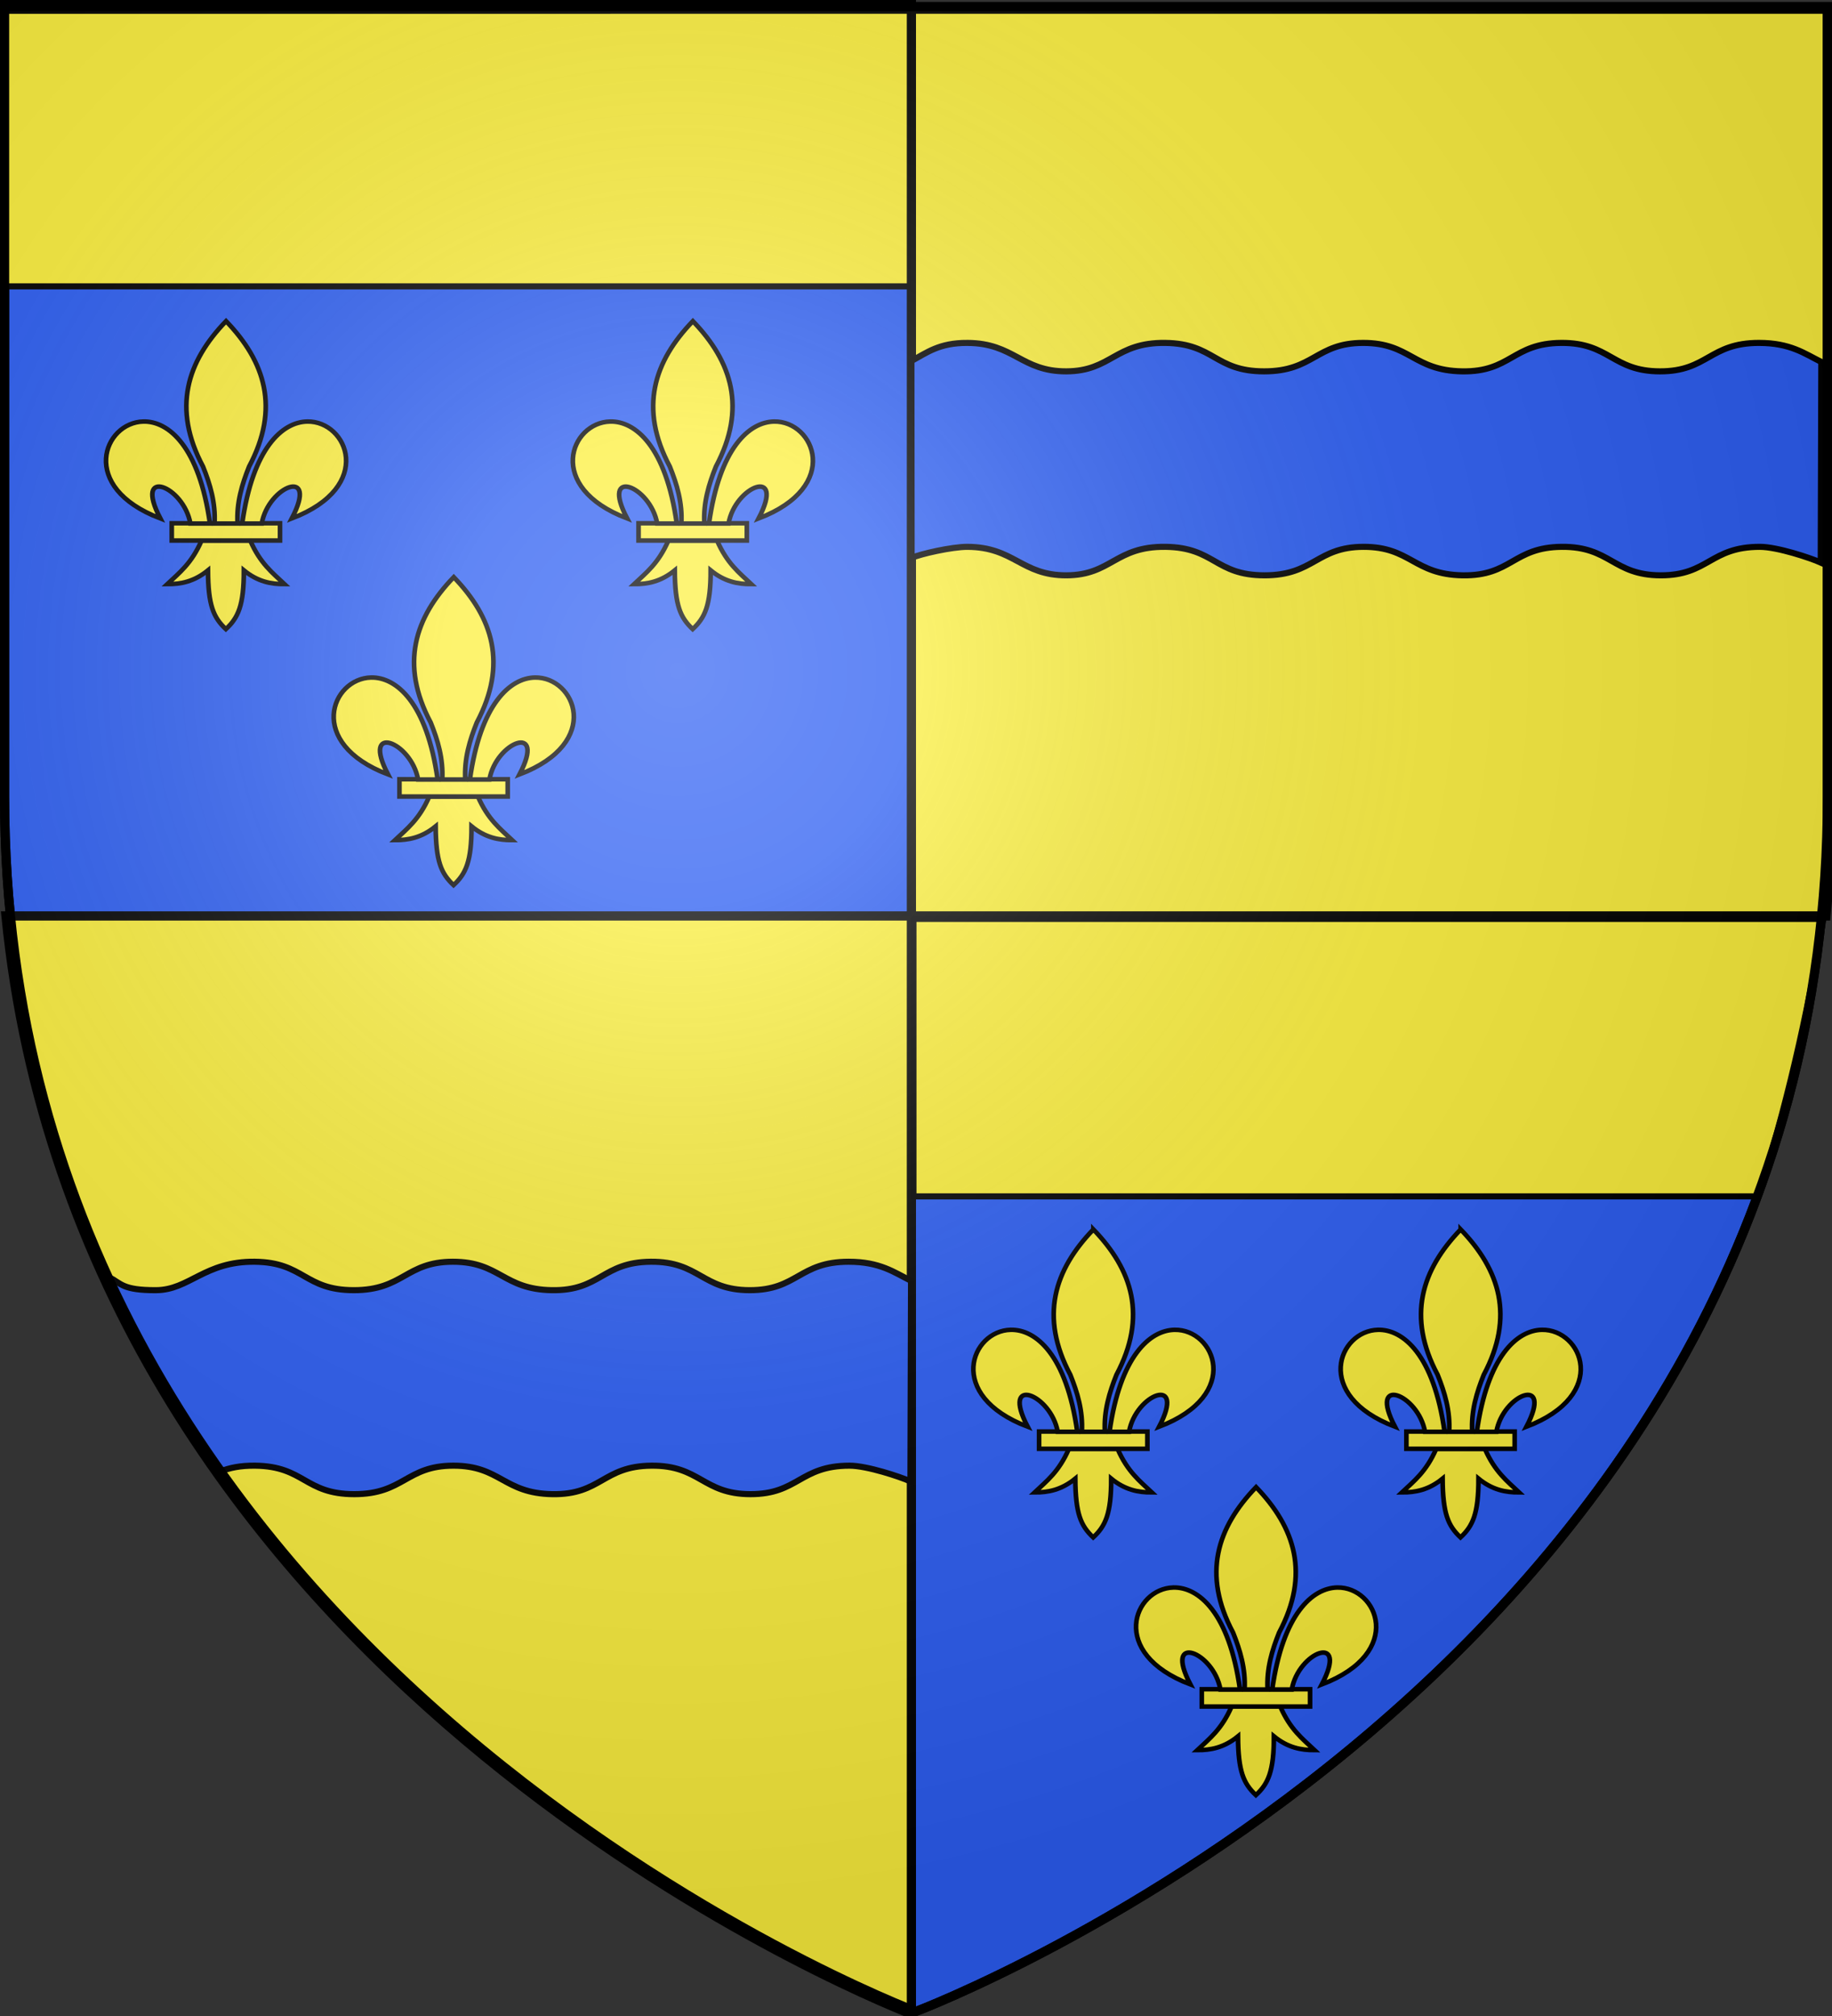 <svg xmlns="http://www.w3.org/2000/svg" xmlns:xlink="http://www.w3.org/1999/xlink" width="600" height="660" version="1.0"><rect width="100%" height="100%" fill="#333333" stroke="none"/><desc>Flag of Canton of Valais (Wallis)</desc><defs><radialGradient xlink:href="#b" id="c" cx="221.445" cy="226.331" r="300" fx="221.445" fy="226.331" gradientTransform="matrix(1.353 0 0 1.349 -77.63 -85.747)" gradientUnits="userSpaceOnUse"/><linearGradient id="b"><stop offset="0" style="stop-color:white;stop-opacity:.314"/><stop offset=".19" style="stop-color:white;stop-opacity:.251"/><stop offset=".6" style="stop-color:#6b6b6b;stop-opacity:.125"/><stop offset="1" style="stop-color:black;stop-opacity:.125"/></linearGradient></defs><g style="display:inline"><path d="M300 658.5s298.5-112.32 298.5-397.772V2.176H1.5v258.552C1.5 546.18 300 658.5 300 658.5z" style="fill:#2b5df2;fill-opacity:1;fill-rule:evenodd;stroke:#000;stroke-width:3;stroke-miterlimit:4;stroke-dasharray:none;stroke-opacity:1"/><path d="M.998 2.903h298.003v90.849H.998z" style="opacity:1;fill:#fcef3c;fill-opacity:1;fill-rule:nonzero;stroke:#000;stroke-width:1.997;stroke-miterlimit:4;stroke-dasharray:none;stroke-opacity:1;display:inline"/><path d="M299.164 300.82h298.004c-5.313 32.114-12.313 62.54-21.43 90.85H299.163z" style="fill:#fcef3c;fill-opacity:1;fill-rule:nonzero;stroke:#000;stroke-width:1.997;stroke-miterlimit:4;stroke-opacity:1;display:inline"/><g style="stroke:#000;stroke-width:1.249;stroke-miterlimit:4;stroke-dasharray:none;stroke-opacity:1;display:inline"><path d="M29.739 62.946c-2.69 6.35-6.016 8.922-9.244 12.043 3.619.016 7.225-.679 10.963-3.814.064 9.675 1.458 12.982 4.819 16.232 3.323-3.149 4.859-6.547 4.847-16.232 3.738 3.135 7.335 3.83 10.954 3.814-3.228-3.121-6.545-5.693-9.235-12.043z" style="fill:#fcef3c;fill-opacity:1;fill-rule:evenodd;stroke:#000;stroke-width:1.249;stroke-linecap:butt;stroke-linejoin:miter;stroke-miterlimit:4;stroke-dasharray:none;stroke-opacity:1" transform="matrix(1.216 0 0 1.186 29.857 102.303)"/><path d="M21.707 58.178h29.159v4.772H21.707z" style="fill:#fcef3c;fill-opacity:1;fill-rule:nonzero;stroke:#000;stroke-width:1.249;stroke-linecap:butt;stroke-linejoin:miter;marker:none;marker-start:none;marker-mid:none;marker-end:none;stroke-miterlimit:4;stroke-dasharray:none;stroke-dashoffset:0;stroke-opacity:1;visibility:visible;display:inline;overflow:visible" transform="matrix(1.216 0 0 1.186 29.857 102.303)"/><path d="M126.281 7.938C91.34 45.032 77.89 87.763 105.656 141.28c6.342 16.259 11.339 33.045 10.313 52.25h20.625c-1.026-19.205 3.97-35.991 10.312-52.25 27.767-53.518 14.317-96.249-20.625-133.343z" style="fill:#fcef3c;fill-opacity:1;fill-rule:evenodd;stroke:#000;stroke-width:4.155;stroke-linecap:butt;stroke-linejoin:miter;stroke-miterlimit:4;stroke-dasharray:none;stroke-opacity:1" transform="matrix(.366 0 0 .357 27.816 102.303)"/><path d="M52.25 100c-35.235.845-58.727 60.018 15.219 88.875-24.44-47.874 20.895-30.132 26.875 4.656h17.531c-9.68-70.66-37.052-94.073-59.625-93.531zM198.969 100c-22.302.418-48.765 24.284-58.25 93.531h17.5c5.98-34.788 51.346-52.53 26.906-4.656 74.894-29.227 49.821-89.549 13.844-88.875z" style="fill:#fcef3c;fill-opacity:1;fill-rule:evenodd;stroke:#000;stroke-width:4.155;stroke-linecap:butt;stroke-linejoin:miter;stroke-miterlimit:4;stroke-dasharray:none;stroke-opacity:1" transform="matrix(.366 0 0 .357 27.816 102.303)"/></g><g style="stroke:#000;stroke-width:1.249;stroke-miterlimit:4;stroke-dasharray:none;stroke-opacity:1;display:inline"><path d="M29.739 62.946c-2.69 6.35-6.016 8.922-9.244 12.043 3.619.016 7.225-.679 10.963-3.814.064 9.675 1.458 12.982 4.819 16.232 3.323-3.149 4.859-6.547 4.847-16.232 3.738 3.135 7.335 3.83 10.954 3.814-3.228-3.121-6.545-5.693-9.235-12.043z" style="fill:#fcef3c;fill-opacity:1;fill-rule:evenodd;stroke:#000;stroke-width:1.249;stroke-linecap:butt;stroke-linejoin:miter;stroke-miterlimit:4;stroke-dasharray:none;stroke-opacity:1" transform="matrix(1.216 0 0 1.186 182.742 102.303)"/><path d="M21.707 58.178h29.159v4.772H21.707z" style="fill:#fcef3c;fill-opacity:1;fill-rule:nonzero;stroke:#000;stroke-width:1.249;stroke-linecap:butt;stroke-linejoin:miter;marker:none;marker-start:none;marker-mid:none;marker-end:none;stroke-miterlimit:4;stroke-dasharray:none;stroke-dashoffset:0;stroke-opacity:1;visibility:visible;display:inline;overflow:visible" transform="matrix(1.216 0 0 1.186 182.742 102.303)"/><path d="M126.281 7.938C91.34 45.032 77.89 87.763 105.656 141.28c6.342 16.259 11.339 33.045 10.313 52.25h20.625c-1.026-19.205 3.97-35.991 10.312-52.25 27.767-53.518 14.317-96.249-20.625-133.343z" style="fill:#fcef3c;fill-opacity:1;fill-rule:evenodd;stroke:#000;stroke-width:4.155;stroke-linecap:butt;stroke-linejoin:miter;stroke-miterlimit:4;stroke-dasharray:none;stroke-opacity:1" transform="matrix(.366 0 0 .357 180.7 102.303)"/><path d="M52.25 100c-35.235.845-58.727 60.018 15.219 88.875-24.44-47.874 20.895-30.132 26.875 4.656h17.531c-9.68-70.66-37.052-94.073-59.625-93.531zM198.969 100c-22.302.418-48.765 24.284-58.25 93.531h17.5c5.98-34.788 51.346-52.53 26.906-4.656 74.894-29.227 49.821-89.549 13.844-88.875z" style="fill:#fcef3c;fill-opacity:1;fill-rule:evenodd;stroke:#000;stroke-width:4.155;stroke-linecap:butt;stroke-linejoin:miter;stroke-miterlimit:4;stroke-dasharray:none;stroke-opacity:1" transform="matrix(.366 0 0 .357 180.7 102.303)"/></g><g style="stroke:#000;stroke-width:1.249;stroke-miterlimit:4;stroke-dasharray:none;stroke-opacity:1;display:inline"><path d="M29.739 62.946c-2.69 6.35-6.016 8.922-9.244 12.043 3.619.016 7.225-.679 10.963-3.814.064 9.675 1.458 12.982 4.819 16.232 3.323-3.149 4.859-6.547 4.847-16.232 3.738 3.135 7.335 3.83 10.954 3.814-3.228-3.121-6.545-5.693-9.235-12.043z" style="fill:#fcef3c;fill-opacity:1;fill-rule:evenodd;stroke:#000;stroke-width:1.249;stroke-linecap:butt;stroke-linejoin:miter;stroke-miterlimit:4;stroke-dasharray:none;stroke-opacity:1" transform="matrix(1.216 0 0 1.186 104.428 186.11)"/><path d="M21.707 58.178h29.159v4.772H21.707z" style="fill:#fcef3c;fill-opacity:1;fill-rule:nonzero;stroke:#000;stroke-width:1.249;stroke-linecap:butt;stroke-linejoin:miter;marker:none;marker-start:none;marker-mid:none;marker-end:none;stroke-miterlimit:4;stroke-dasharray:none;stroke-dashoffset:0;stroke-opacity:1;visibility:visible;display:inline;overflow:visible" transform="matrix(1.216 0 0 1.186 104.428 186.11)"/><path d="M126.281 7.938C91.34 45.032 77.89 87.763 105.656 141.28c6.342 16.259 11.339 33.045 10.313 52.25h20.625c-1.026-19.205 3.97-35.991 10.312-52.25 27.767-53.518 14.317-96.249-20.625-133.343z" style="fill:#fcef3c;fill-opacity:1;fill-rule:evenodd;stroke:#000;stroke-width:4.155;stroke-linecap:butt;stroke-linejoin:miter;stroke-miterlimit:4;stroke-dasharray:none;stroke-opacity:1" transform="matrix(.366 0 0 .357 102.388 186.11)"/><path d="M52.25 100c-35.235.845-58.727 60.018 15.219 88.875-24.44-47.874 20.895-30.132 26.875 4.656h17.531c-9.68-70.66-37.052-94.073-59.625-93.531zM198.969 100c-22.302.418-48.765 24.284-58.25 93.531h17.5c5.98-34.788 51.346-52.53 26.906-4.656 74.894-29.227 49.821-89.549 13.844-88.875z" style="fill:#fcef3c;fill-opacity:1;fill-rule:evenodd;stroke:#000;stroke-width:4.155;stroke-linecap:butt;stroke-linejoin:miter;stroke-miterlimit:4;stroke-dasharray:none;stroke-opacity:1" transform="matrix(.366 0 0 .357 102.388 186.11)"/></g><g style="stroke:#000;stroke-width:1.249;stroke-miterlimit:4;stroke-dasharray:none;stroke-opacity:1;display:inline"><path d="M29.739 62.946c-2.69 6.35-6.016 8.922-9.244 12.043 3.619.016 7.225-.679 10.963-3.814.064 9.675 1.458 12.982 4.819 16.232 3.323-3.149 4.859-6.547 4.847-16.232 3.738 3.135 7.335 3.83 10.954 3.814-3.228-3.121-6.545-5.693-9.235-12.043z" style="fill:#fcef3c;fill-opacity:1;fill-rule:evenodd;stroke:#000;stroke-width:1.249;stroke-linecap:butt;stroke-linejoin:miter;stroke-miterlimit:4;stroke-dasharray:none;stroke-opacity:1" transform="matrix(1.216 0 0 1.186 313.918 399.656)"/><path d="M21.707 58.178h29.159v4.772H21.707z" style="fill:#fcef3c;fill-opacity:1;fill-rule:nonzero;stroke:#000;stroke-width:1.249;stroke-linecap:butt;stroke-linejoin:miter;marker:none;marker-start:none;marker-mid:none;marker-end:none;stroke-miterlimit:4;stroke-dasharray:none;stroke-dashoffset:0;stroke-opacity:1;visibility:visible;display:inline;overflow:visible" transform="matrix(1.216 0 0 1.186 313.918 399.656)"/><path d="M126.281 7.938C91.34 45.032 77.89 87.763 105.656 141.28c6.342 16.259 11.339 33.045 10.313 52.25h20.625c-1.026-19.205 3.97-35.991 10.312-52.25 27.767-53.518 14.317-96.249-20.625-133.343z" style="fill:#fcef3c;fill-opacity:1;fill-rule:evenodd;stroke:#000;stroke-width:4.155;stroke-linecap:butt;stroke-linejoin:miter;stroke-miterlimit:4;stroke-dasharray:none;stroke-opacity:1" transform="matrix(.366 0 0 .357 311.877 399.656)"/><path d="M52.25 100c-35.235.845-58.727 60.018 15.219 88.875-24.44-47.874 20.895-30.132 26.875 4.656h17.531c-9.68-70.66-37.052-94.073-59.625-93.531zM198.969 100c-22.302.418-48.765 24.284-58.25 93.531h17.5c5.98-34.788 51.346-52.53 26.906-4.656 74.894-29.227 49.821-89.549 13.844-88.875z" style="fill:#fcef3c;fill-opacity:1;fill-rule:evenodd;stroke:#000;stroke-width:4.155;stroke-linecap:butt;stroke-linejoin:miter;stroke-miterlimit:4;stroke-dasharray:none;stroke-opacity:1" transform="matrix(.366 0 0 .357 311.877 399.656)"/></g><g style="stroke:#000;stroke-width:1.249;stroke-miterlimit:4;stroke-dasharray:none;stroke-opacity:1;display:inline"><path d="M29.739 62.946c-2.69 6.35-6.016 8.922-9.244 12.043 3.619.016 7.225-.679 10.963-3.814.064 9.675 1.458 12.982 4.819 16.232 3.323-3.149 4.859-6.547 4.847-16.232 3.738 3.135 7.335 3.83 10.954 3.814-3.228-3.121-6.545-5.693-9.235-12.043z" style="fill:#fcef3c;fill-opacity:1;fill-rule:evenodd;stroke:#000;stroke-width:1.249;stroke-linecap:butt;stroke-linejoin:miter;stroke-miterlimit:4;stroke-dasharray:none;stroke-opacity:1" transform="matrix(1.216 0 0 1.186 434.214 399.656)"/><path d="M21.707 58.178h29.159v4.772H21.707z" style="fill:#fcef3c;fill-opacity:1;fill-rule:nonzero;stroke:#000;stroke-width:1.249;stroke-linecap:butt;stroke-linejoin:miter;marker:none;marker-start:none;marker-mid:none;marker-end:none;stroke-miterlimit:4;stroke-dasharray:none;stroke-dashoffset:0;stroke-opacity:1;visibility:visible;display:inline;overflow:visible" transform="matrix(1.216 0 0 1.186 434.214 399.656)"/><path d="M126.281 7.938C91.34 45.032 77.89 87.763 105.656 141.28c6.342 16.259 11.339 33.045 10.313 52.25h20.625c-1.026-19.205 3.97-35.991 10.312-52.25 27.767-53.518 14.317-96.249-20.625-133.343z" style="fill:#fcef3c;fill-opacity:1;fill-rule:evenodd;stroke:#000;stroke-width:4.155;stroke-linecap:butt;stroke-linejoin:miter;stroke-miterlimit:4;stroke-dasharray:none;stroke-opacity:1" transform="matrix(.366 0 0 .357 432.173 399.656)"/><path d="M52.25 100c-35.235.845-58.727 60.018 15.219 88.875-24.44-47.874 20.895-30.132 26.875 4.656h17.531c-9.68-70.66-37.052-94.073-59.625-93.531zM198.969 100c-22.302.418-48.765 24.284-58.25 93.531h17.5c5.98-34.788 51.346-52.53 26.906-4.656 74.894-29.227 49.821-89.549 13.844-88.875z" style="fill:#fcef3c;fill-opacity:1;fill-rule:evenodd;stroke:#000;stroke-width:4.155;stroke-linecap:butt;stroke-linejoin:miter;stroke-miterlimit:4;stroke-dasharray:none;stroke-opacity:1" transform="matrix(.366 0 0 .357 432.173 399.656)"/></g><g style="stroke:#000;stroke-width:1.249;stroke-miterlimit:4;stroke-dasharray:none;stroke-opacity:1;display:inline"><path d="M29.739 62.946c-2.69 6.35-6.016 8.922-9.244 12.043 3.619.016 7.225-.679 10.963-3.814.064 9.675 1.458 12.982 4.819 16.232 3.323-3.149 4.859-6.547 4.847-16.232 3.738 3.135 7.335 3.83 10.954 3.814-3.228-3.121-6.545-5.693-9.235-12.043z" style="fill:#fcef3c;fill-opacity:1;fill-rule:evenodd;stroke:#000;stroke-width:1.249;stroke-linecap:butt;stroke-linejoin:miter;stroke-miterlimit:4;stroke-dasharray:none;stroke-opacity:1" transform="matrix(1.216 0 0 1.186 367.203 484.024)"/><path d="M21.707 58.178h29.159v4.772H21.707z" style="fill:#fcef3c;fill-opacity:1;fill-rule:nonzero;stroke:#000;stroke-width:1.249;stroke-linecap:butt;stroke-linejoin:miter;marker:none;marker-start:none;marker-mid:none;marker-end:none;stroke-miterlimit:4;stroke-dasharray:none;stroke-dashoffset:0;stroke-opacity:1;visibility:visible;display:inline;overflow:visible" transform="matrix(1.216 0 0 1.186 367.203 484.024)"/><path d="M126.281 7.938C91.34 45.032 77.89 87.763 105.656 141.28c6.342 16.259 11.339 33.045 10.313 52.25h20.625c-1.026-19.205 3.97-35.991 10.312-52.25 27.767-53.518 14.317-96.249-20.625-133.343z" style="fill:#fcef3c;fill-opacity:1;fill-rule:evenodd;stroke:#000;stroke-width:4.155;stroke-linecap:butt;stroke-linejoin:miter;stroke-miterlimit:4;stroke-dasharray:none;stroke-opacity:1" transform="matrix(.366 0 0 .357 365.163 484.024)"/><path d="M52.25 100c-35.235.845-58.727 60.018 15.219 88.875-24.44-47.874 20.895-30.132 26.875 4.656h17.531c-9.68-70.66-37.052-94.073-59.625-93.531zM198.969 100c-22.302.418-48.765 24.284-58.25 93.531h17.5c5.98-34.788 51.346-52.53 26.906-4.656 74.894-29.227 49.821-89.549 13.844-88.875z" style="fill:#fcef3c;fill-opacity:1;fill-rule:evenodd;stroke:#000;stroke-width:4.155;stroke-linecap:butt;stroke-linejoin:miter;stroke-miterlimit:4;stroke-dasharray:none;stroke-opacity:1" transform="matrix(.366 0 0 .357 365.163 484.024)"/></g></g><g style="display:inline"><path d="M298.492 1.507v1.507H1.507V1.507zm0 1.507h300v291.983c-.14 1.62-.279 3.26-.439 4.866h-299.56V3.014zm0 296.849v358.63h-2.23c-32.55-13.331-270.377-118.608-294.315-358.63h296.545z" style="opacity:.99;fill:#fcef3c;fill-opacity:1;stroke:#000;stroke-width:3.014;stroke-miterlimit:4;stroke-dasharray:none;stroke-opacity:1"/><path d="M316.78 112.26c-9.143-.035-13.192 3.159-18.282 5.928l.068 64.457c2.927-1.327 13.33-3.64 18.246-3.62 15.377.058 17.683 9.368 32.445 9.328s15.967-9.523 32.43-9.329c16.205.192 16.162 9.32 32.447 9.329 16.285.008 16.973-9.31 32.446-9.329 15.472-.018 16.422 9.07 32.446 9.329 16.023.258 16.49-9.199 32.461-9.329 15.977-.13 16.743 9.303 32.415 9.329s16.178-9.329 32.461-9.329c5.737 0 16.625 3.653 19.946 5.14l.193-65.664c-5.493-2.735-10.154-6.24-20.42-6.24-16.266 0-16.774 9.339-32.43 9.313s-16.423-9.442-32.383-9.312c-15.956.13-16.408 9.57-32.415 9.312s-16.973-9.33-32.43-9.312-16.146 9.32-32.415 9.312-16.227-9.121-32.415-9.312c-16.447-.195-17.636 9.272-32.383 9.312s-17.07-9.254-32.43-9.312zM72.235 481.693c2.94-1.135 6.467-1.918 11.32-1.861 16.205.192 16.161 9.32 32.447 9.328 16.285.009 16.973-9.31 32.446-9.328s16.422 9.07 32.445 9.328c16.024.26 16.49-9.198 32.462-9.328 15.977-.13 16.743 9.303 32.415 9.328 15.672.026 16.178-9.328 32.461-9.328 5.737 0 16.625 3.653 19.946 5.139l.193-65.663c-5.493-2.736-10.154-6.24-20.42-6.24-16.266 0-16.774 9.339-32.43 9.313s-16.423-9.442-32.383-9.313c-15.956.13-16.408 9.572-32.415 9.313-16.008-.259-16.974-9.331-32.43-9.313-15.457.019-16.147 9.322-32.415 9.313s-16.227-9.121-32.415-9.313c-16.447-.194-21.475 9.283-32.383 9.313-10.91.03-11.284-2.107-15.449-4.332 9.869 24.481 23.366 43.882 36.605 63.644z" style="fill:#2b5df2;fill-opacity:1;fill-rule:evenodd;stroke:#000;stroke-width:1.997;stroke-linecap:butt;stroke-linejoin:miter;stroke-miterlimit:4;stroke-dasharray:none;stroke-opacity:1;display:inline"/></g><path d="M300 658.5s298.5-112.32 298.5-397.772V2.176H1.5v258.552C1.5 546.18 300 658.5 300 658.5" style="fill:url(#c);fill-opacity:1;fill-rule:evenodd;stroke:none"/><path d="M300 658.5S1.5 546.18 1.5 260.728V2.176h597v258.552C598.5 546.18 300 658.5 300 658.5z" style="opacity:1;fill:none;fill-opacity:1;fill-rule:evenodd;stroke:#000;stroke-width:3;stroke-linecap:butt;stroke-linejoin:miter;stroke-miterlimit:4;stroke-dasharray:none;stroke-opacity:1"/></svg>